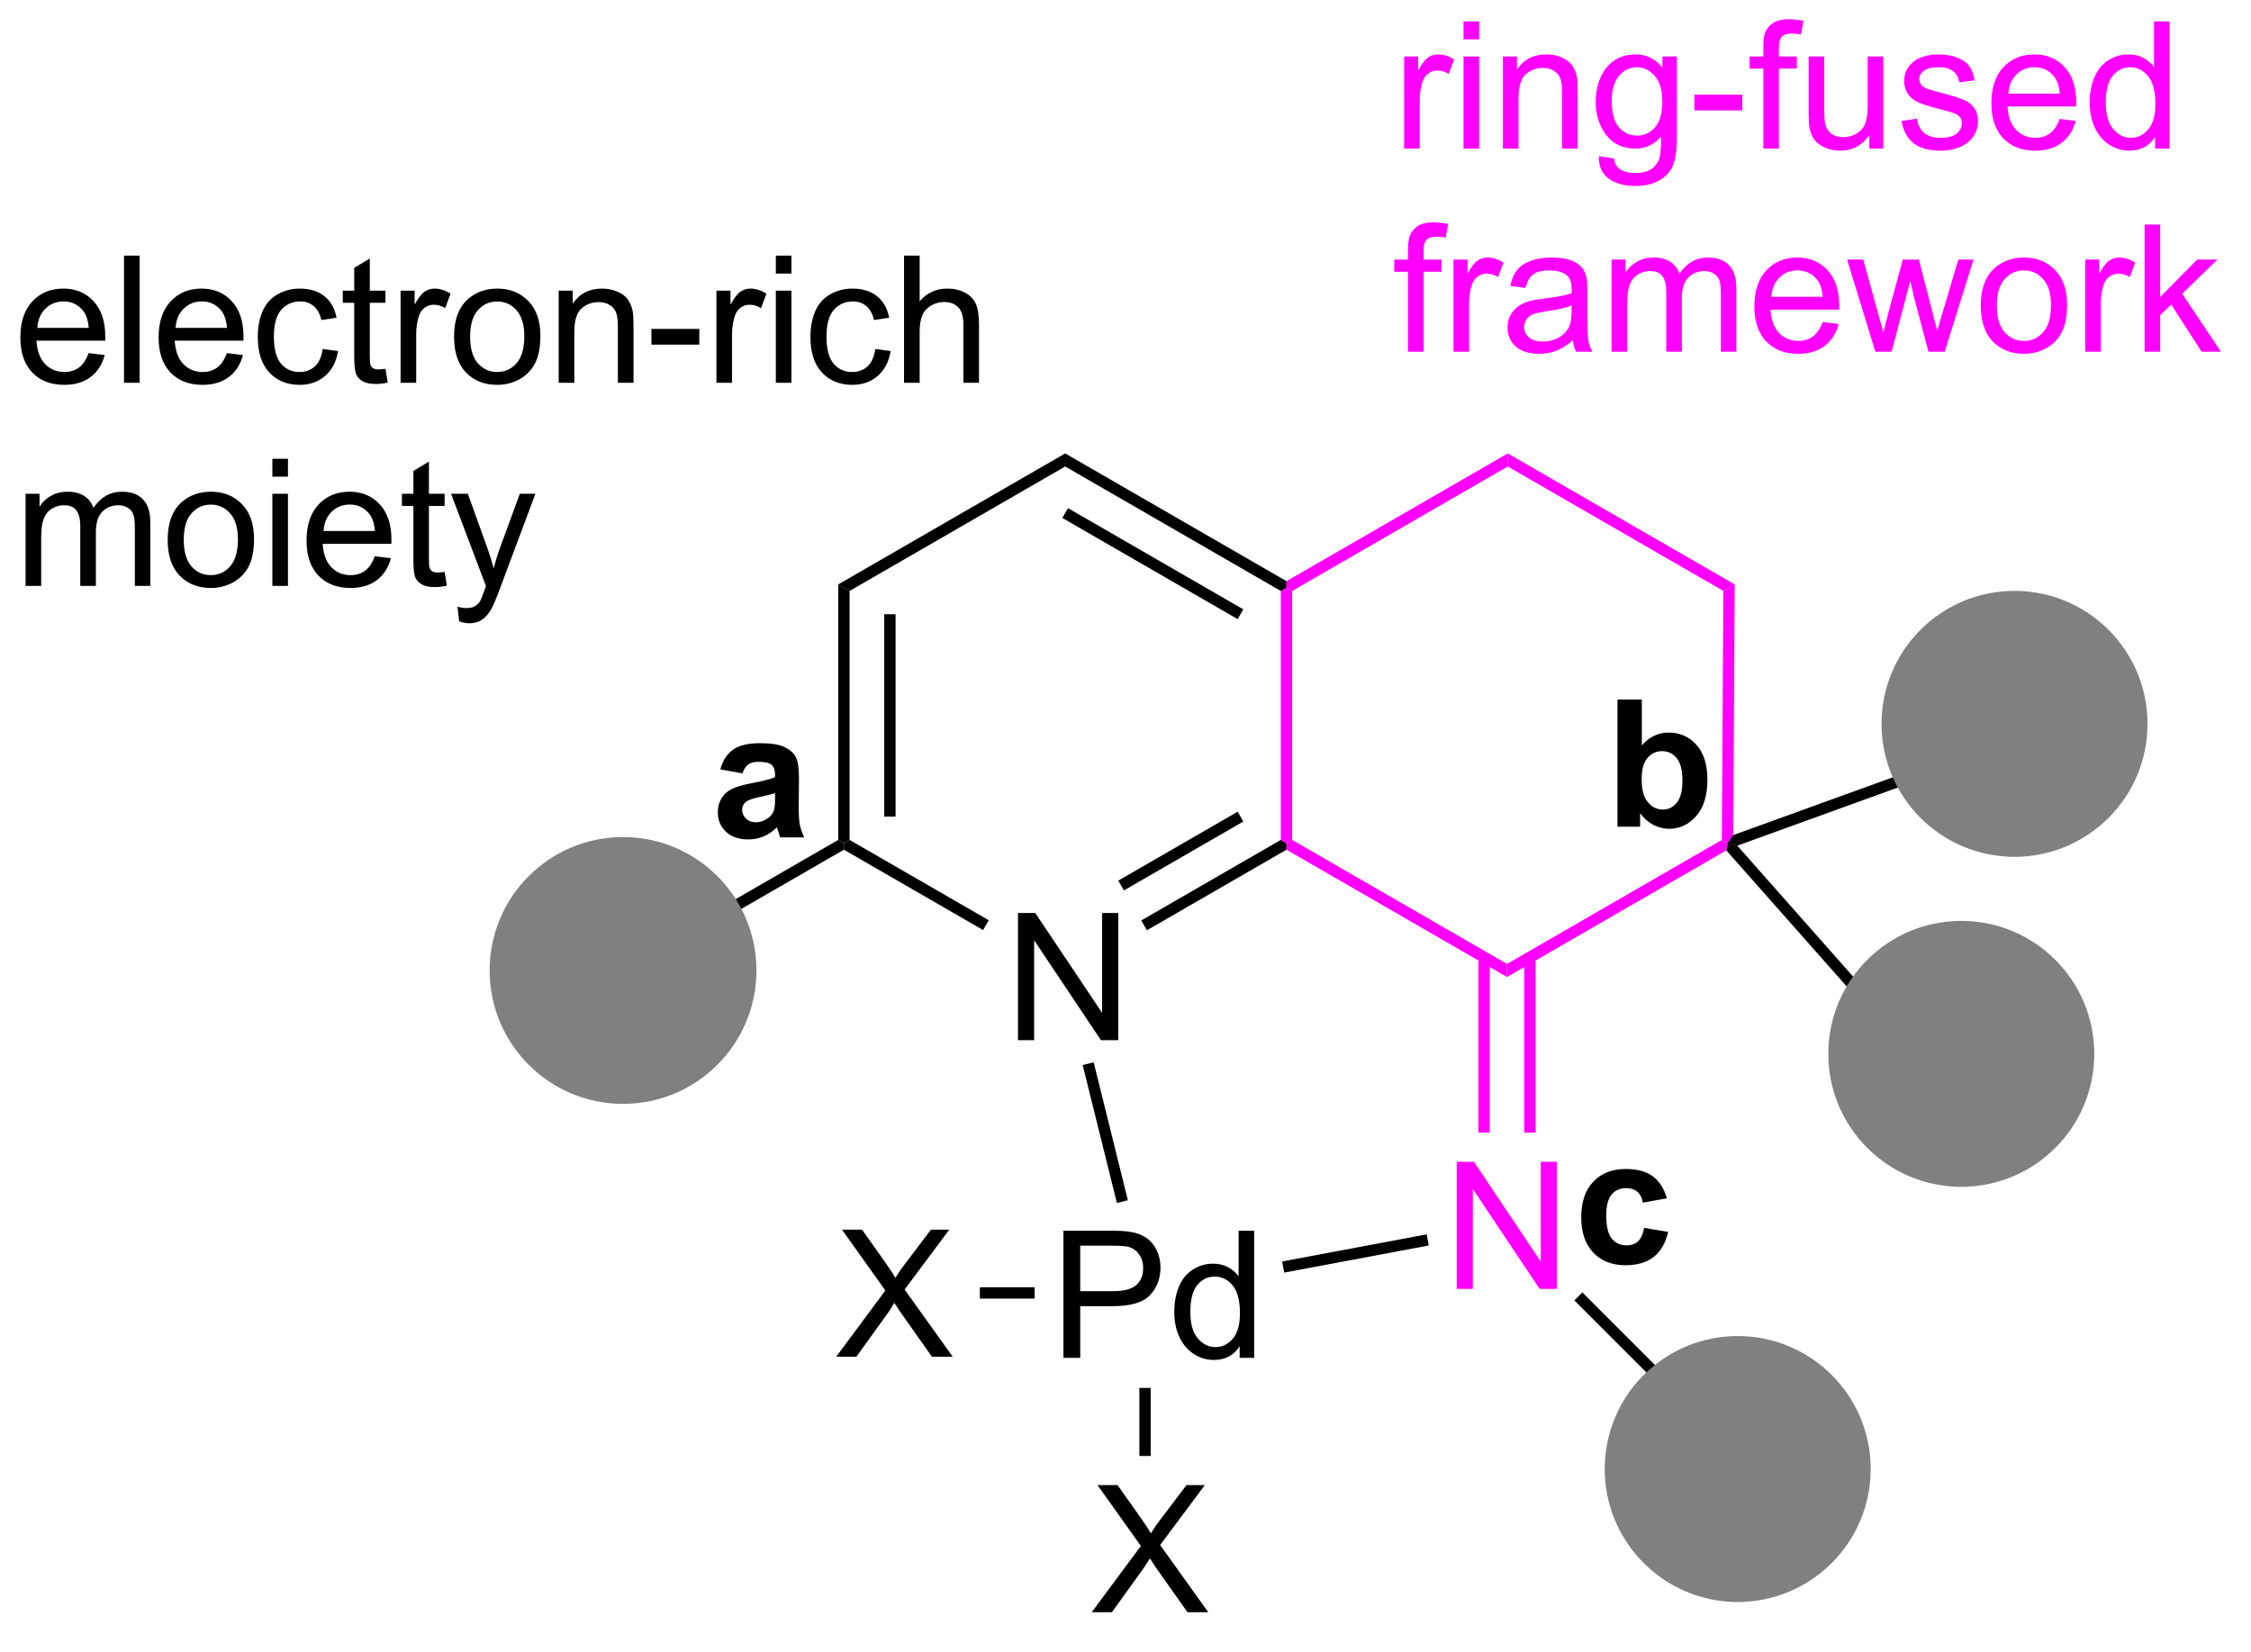 <?xml version="1.0" encoding="UTF-8"?>
<!DOCTYPE svg PUBLIC '-//W3C//DTD SVG 1.0//EN'
          'http://www.w3.org/TR/2001/REC-SVG-20010904/DTD/svg10.dtd'>
<svg stroke-dasharray="none" shape-rendering="auto" xmlns="http://www.w3.org/2000/svg" font-family="'Dialog'" text-rendering="auto" width="139" fill-opacity="1" color-interpolation="auto" color-rendering="auto" preserveAspectRatio="xMidYMid meet" font-size="12px" viewBox="0 0 139 102" fill="black" xmlns:xlink="http://www.w3.org/1999/xlink" stroke="black" image-rendering="auto" stroke-miterlimit="10" stroke-linecap="square" stroke-linejoin="miter" font-style="normal" stroke-width="1" height="102" stroke-dashoffset="0" font-weight="normal" stroke-opacity="1"
><!--Generated by the Batik Graphics2D SVG Generator--><defs id="genericDefs"
  /><g
  ><defs id="defs1"
    ><clipPath clipPathUnits="userSpaceOnUse" id="clipPath1"
      ><path d="M0.935 2.047 L104.883 2.047 L104.883 77.857 L0.935 77.857 L0.935 2.047 Z"
      /></clipPath
      ><clipPath clipPathUnits="userSpaceOnUse" id="clipPath2"
      ><path d="M161.367 307.501 L161.367 381.204 L262.424 381.204 L262.424 307.501 Z"
      /></clipPath
    ></defs
    ><g transform="scale(1.333,1.333) translate(-0.935,-2.047) matrix(1.029,0,0,1.029,-165.046,-314.249)"
    ><path d="M207.132 354.217 L207.132 348.491 L207.911 348.491 L210.919 352.986 L210.919 348.491 L211.645 348.491 L211.645 354.217 L210.867 354.217 L207.859 349.717 L207.859 354.217 L207.132 354.217 Z" stroke="none" clip-path="url(#clipPath2)"
    /></g
    ><g transform="matrix(1.371,0,0,1.371,-221.309,-421.728)"
    ><path d="M199.176 333.932 L199.686 334.227 L199.686 345.441 L199.431 345.588 L199.176 345.441 ZM201.248 335.276 L201.248 344.392 L201.758 344.392 L201.758 335.276 Z" stroke="none" clip-path="url(#clipPath2)"
    /></g
    ><g transform="matrix(1.371,0,0,1.371,-221.309,-421.728)"
    ><path d="M199.431 345.883 L199.431 345.588 L199.686 345.441 L205.956 349.061 L205.701 349.502 Z" stroke="none" clip-path="url(#clipPath2)"
    /></g
    ><g transform="matrix(1.371,0,0,1.371,-221.309,-421.728)"
    ><path d="M213.079 349.512 L212.824 349.07 L219.109 345.441 L219.365 345.588 L219.365 345.883 ZM212.043 347.717 L217.421 344.613 L217.166 344.171 L211.788 347.276 Z" stroke="none" clip-path="url(#clipPath2)"
    /></g
    ><g fill="fuchsia" transform="matrix(1.371,0,0,1.371,-221.309,-421.728)" stroke="fuchsia"
    ><path d="M219.62 345.441 L219.365 345.588 L219.109 345.441 L219.109 334.227 L219.365 334.079 L219.62 334.227 Z" stroke="none" clip-path="url(#clipPath2)"
    /></g
    ><g transform="matrix(1.371,0,0,1.371,-221.309,-421.728)"
    ><path d="M219.365 333.785 L219.365 334.079 L219.109 334.227 L209.398 328.62 L209.398 328.031 ZM217.421 335.055 L209.525 330.496 L209.27 330.938 L217.166 335.496 Z" stroke="none" clip-path="url(#clipPath2)"
    /></g
    ><g transform="matrix(1.371,0,0,1.371,-221.309,-421.728)"
    ><path d="M209.398 328.031 L209.398 328.62 L199.686 334.227 L199.176 333.932 Z" stroke="none" clip-path="url(#clipPath2)"
    /></g
    ><g fill="fuchsia" transform="matrix(1.371,0,0,1.371,-221.309,-421.728)" stroke="fuchsia"
    ><path d="M219.365 345.883 L219.365 345.588 L219.62 345.441 L229.297 351.028 L229.297 351.617 Z" stroke="none" clip-path="url(#clipPath2)"
    /></g
    ><g fill="fuchsia" transform="matrix(1.371,0,0,1.371,-221.309,-421.728)" stroke="fuchsia"
    ><path d="M229.297 351.617 L229.297 351.028 L238.975 345.44 L239.229 345.588 L239.176 345.913 Z" stroke="none" clip-path="url(#clipPath2)"
    /></g
    ><g fill="fuchsia" transform="matrix(1.371,0,0,1.371,-221.309,-421.728)" stroke="fuchsia"
    ><path d="M227.031 365.666 L227.031 359.94 L227.81 359.94 L230.818 364.434 L230.818 359.94 L231.544 359.94 L231.544 365.666 L230.766 365.666 L227.758 361.166 L227.758 365.666 L227.031 365.666 Z" stroke="none" clip-path="url(#clipPath2)"
    /></g
    ><g fill="fuchsia" transform="matrix(1.371,0,0,1.371,-221.309,-421.728)" stroke="fuchsia"
    ><path d="M228.01 350.726 L228.01 358.628 L228.52 358.628 L228.52 350.726 ZM230.074 350.726 L230.074 358.628 L230.584 358.628 L230.584 350.726 Z" stroke="none" clip-path="url(#clipPath2)"
    /></g
    ><g transform="matrix(1.371,0,0,1.371,-221.309,-421.728)"
    ><path d="M232.331 366.186 L232.692 365.825 L237.615 370.749 L237.254 371.109 Z" stroke="none" clip-path="url(#clipPath2)"
    /></g
    ><g fill="fuchsia" transform="matrix(1.371,0,0,1.371,-221.309,-421.728)" stroke="fuchsia"
    ><path d="M239.486 345.224 L239.229 345.588 L238.975 345.44 L239.042 334.226 L239.554 333.933 Z" stroke="none" clip-path="url(#clipPath2)"
    /></g
    ><g fill="fuchsia" transform="matrix(1.371,0,0,1.371,-221.309,-421.728)" stroke="fuchsia"
    ><path d="M239.554 333.933 L239.042 334.226 L229.331 328.62 L229.331 328.031 Z" stroke="none" clip-path="url(#clipPath2)"
    /></g
    ><g fill="fuchsia" transform="matrix(1.371,0,0,1.371,-221.309,-421.728)" stroke="fuchsia"
    ><path d="M229.331 328.031 L229.331 328.62 L219.62 334.227 L219.365 334.079 L219.365 333.785 Z" stroke="none" clip-path="url(#clipPath2)"
    /></g
    ><g transform="matrix(1.371,0,0,1.371,-221.309,-421.728)"
    ><path d="M165.412 323.513 L166.138 323.601 Q165.966 324.239 165.5 324.591 Q165.037 324.942 164.315 324.942 Q163.404 324.942 162.87 324.382 Q162.339 323.82 162.339 322.809 Q162.339 321.763 162.878 321.184 Q163.417 320.606 164.276 320.606 Q165.107 320.606 165.633 321.174 Q166.162 321.739 166.162 322.765 Q166.162 322.828 166.159 322.953 L163.065 322.953 Q163.104 323.638 163.451 324.002 Q163.8 324.364 164.318 324.364 Q164.706 324.364 164.979 324.161 Q165.253 323.958 165.412 323.513 ZM163.104 322.375 L165.419 322.375 Q165.373 321.851 165.154 321.591 Q164.818 321.184 164.284 321.184 Q163.8 321.184 163.469 321.51 Q163.138 321.833 163.104 322.375 ZM167.007 324.849 L167.007 319.122 L167.71 319.122 L167.71 324.849 L167.007 324.849 ZM171.638 323.513 L172.365 323.601 Q172.193 324.239 171.727 324.591 Q171.263 324.942 170.542 324.942 Q169.63 324.942 169.096 324.382 Q168.565 323.82 168.565 322.809 Q168.565 321.763 169.104 321.184 Q169.643 320.606 170.503 320.606 Q171.333 320.606 171.859 321.174 Q172.388 321.739 172.388 322.765 Q172.388 322.828 172.386 322.953 L169.292 322.953 Q169.331 323.638 169.677 324.002 Q170.026 324.364 170.544 324.364 Q170.932 324.364 171.206 324.161 Q171.479 323.958 171.638 323.513 ZM169.331 322.375 L171.646 322.375 Q171.599 321.851 171.38 321.591 Q171.044 321.184 170.511 321.184 Q170.026 321.184 169.695 321.51 Q169.365 321.833 169.331 322.375 ZM175.955 323.328 L176.647 323.419 Q176.533 324.132 176.066 324.539 Q175.6 324.942 174.921 324.942 Q174.069 324.942 173.551 324.385 Q173.033 323.828 173.033 322.789 Q173.033 322.117 173.254 321.614 Q173.478 321.109 173.934 320.859 Q174.389 320.606 174.923 320.606 Q175.6 320.606 176.03 320.947 Q176.46 321.289 176.58 321.919 L175.897 322.023 Q175.798 321.606 175.551 321.395 Q175.304 321.184 174.952 321.184 Q174.421 321.184 174.087 321.565 Q173.757 321.945 173.757 322.77 Q173.757 323.606 174.077 323.986 Q174.397 324.364 174.913 324.364 Q175.327 324.364 175.603 324.111 Q175.882 323.856 175.955 323.328 ZM178.783 324.218 L178.884 324.841 Q178.587 324.903 178.353 324.903 Q177.97 324.903 177.759 324.783 Q177.548 324.661 177.462 324.463 Q177.376 324.265 177.376 323.632 L177.376 321.247 L176.861 321.247 L176.861 320.7 L177.376 320.7 L177.376 319.671 L178.077 319.25 L178.077 320.7 L178.783 320.7 L178.783 321.247 L178.077 321.247 L178.077 323.671 Q178.077 323.974 178.113 324.059 Q178.15 324.145 178.233 324.197 Q178.319 324.247 178.475 324.247 Q178.593 324.247 178.783 324.218 ZM179.464 324.849 L179.464 320.7 L180.096 320.7 L180.096 321.328 Q180.339 320.888 180.542 320.747 Q180.748 320.606 180.995 320.606 Q181.349 320.606 181.716 320.833 L181.474 321.484 Q181.216 321.333 180.958 321.333 Q180.729 321.333 180.544 321.471 Q180.362 321.609 180.284 321.856 Q180.167 322.231 180.167 322.677 L180.167 324.849 L179.464 324.849 ZM181.873 322.773 Q181.873 321.622 182.513 321.067 Q183.05 320.606 183.818 320.606 Q184.675 320.606 185.216 321.166 Q185.761 321.726 185.761 322.716 Q185.761 323.515 185.518 323.976 Q185.279 324.434 184.82 324.69 Q184.362 324.942 183.818 324.942 Q182.948 324.942 182.409 324.385 Q181.873 323.825 181.873 322.773 ZM182.596 322.773 Q182.596 323.57 182.943 323.968 Q183.292 324.364 183.818 324.364 Q184.341 324.364 184.688 323.966 Q185.037 323.567 185.037 322.75 Q185.037 321.981 184.688 321.586 Q184.339 321.187 183.818 321.187 Q183.292 321.187 182.943 321.583 Q182.596 321.976 182.596 322.773 ZM186.585 324.849 L186.585 320.7 L187.218 320.7 L187.218 321.289 Q187.673 320.606 188.538 320.606 Q188.913 320.606 189.225 320.742 Q189.541 320.875 189.697 321.093 Q189.853 321.312 189.916 321.614 Q189.955 321.809 189.955 322.296 L189.955 324.849 L189.251 324.849 L189.251 322.325 Q189.251 321.895 189.168 321.682 Q189.087 321.468 188.879 321.343 Q188.671 321.216 188.389 321.216 Q187.939 321.216 187.613 321.502 Q187.288 321.786 187.288 322.583 L187.288 324.849 L186.585 324.849 ZM190.761 323.13 L190.761 322.421 L192.919 322.421 L192.919 323.13 L190.761 323.13 ZM193.69 324.849 L193.69 320.7 L194.323 320.7 L194.323 321.328 Q194.565 320.888 194.768 320.747 Q194.974 320.606 195.221 320.606 Q195.576 320.606 195.943 320.833 L195.701 321.484 Q195.443 321.333 195.185 321.333 Q194.956 321.333 194.771 321.471 Q194.589 321.609 194.511 321.856 Q194.393 322.231 194.393 322.677 L194.393 324.849 L193.69 324.849 ZM196.365 319.929 L196.365 319.122 L197.068 319.122 L197.068 319.929 L196.365 319.929 ZM196.365 324.849 L196.365 320.7 L197.068 320.7 L197.068 324.849 L196.365 324.849 ZM200.845 323.328 L201.538 323.419 Q201.423 324.132 200.957 324.539 Q200.491 324.942 199.811 324.942 Q198.96 324.942 198.441 324.385 Q197.923 323.828 197.923 322.789 Q197.923 322.117 198.145 321.614 Q198.369 321.109 198.824 320.859 Q199.28 320.606 199.814 320.606 Q200.491 320.606 200.921 320.947 Q201.35 321.289 201.47 321.919 L200.788 322.023 Q200.689 321.606 200.441 321.395 Q200.194 321.184 199.843 321.184 Q199.311 321.184 198.978 321.565 Q198.647 321.945 198.647 322.77 Q198.647 323.606 198.968 323.986 Q199.288 324.364 199.804 324.364 Q200.218 324.364 200.494 324.111 Q200.772 323.856 200.845 323.328 ZM202.139 324.849 L202.139 319.122 L202.843 319.122 L202.843 321.177 Q203.335 320.606 204.085 320.606 Q204.546 320.606 204.884 320.789 Q205.225 320.968 205.371 321.289 Q205.517 321.609 205.517 322.218 L205.517 324.849 L204.814 324.849 L204.814 322.218 Q204.814 321.692 204.585 321.453 Q204.358 321.211 203.939 321.211 Q203.626 321.211 203.35 321.375 Q203.077 321.536 202.96 321.815 Q202.843 322.091 202.843 322.578 L202.843 324.849 L202.139 324.849 Z" stroke="none" clip-path="url(#clipPath2)"
    /></g
    ><g transform="matrix(1.371,0,0,1.371,-221.309,-421.728)"
    ><path d="M162.573 333.998 L162.573 329.85 L163.201 329.85 L163.201 330.431 Q163.396 330.126 163.719 329.941 Q164.044 329.756 164.458 329.756 Q164.919 329.756 165.214 329.949 Q165.511 330.139 165.63 330.483 Q166.123 329.756 166.912 329.756 Q167.529 329.756 167.859 330.098 Q168.193 330.439 168.193 331.149 L168.193 333.998 L167.495 333.998 L167.495 331.384 Q167.495 330.962 167.425 330.777 Q167.357 330.592 167.177 330.48 Q166.998 330.366 166.755 330.366 Q166.318 330.366 166.029 330.657 Q165.74 330.946 165.74 331.587 L165.74 333.998 L165.037 333.998 L165.037 331.303 Q165.037 330.834 164.865 330.6 Q164.693 330.366 164.302 330.366 Q164.005 330.366 163.753 330.522 Q163.503 330.678 163.388 330.98 Q163.276 331.28 163.276 331.845 L163.276 333.998 L162.573 333.998 ZM168.974 331.923 Q168.974 330.772 169.615 330.217 Q170.151 329.756 170.919 329.756 Q171.776 329.756 172.318 330.316 Q172.862 330.876 172.862 331.866 Q172.862 332.665 172.62 333.126 Q172.38 333.584 171.922 333.84 Q171.464 334.092 170.919 334.092 Q170.05 334.092 169.511 333.535 Q168.974 332.975 168.974 331.923 ZM169.698 331.923 Q169.698 332.72 170.044 333.118 Q170.393 333.514 170.919 333.514 Q171.443 333.514 171.789 333.116 Q172.138 332.717 172.138 331.899 Q172.138 331.131 171.789 330.736 Q171.44 330.337 170.919 330.337 Q170.393 330.337 170.044 330.733 Q169.698 331.126 169.698 331.923 ZM173.689 329.079 L173.689 328.272 L174.392 328.272 L174.392 329.079 L173.689 329.079 ZM173.689 333.998 L173.689 329.85 L174.392 329.85 L174.392 333.998 L173.689 333.998 ZM178.302 332.663 L179.029 332.751 Q178.857 333.389 178.391 333.741 Q177.927 334.092 177.206 334.092 Q176.294 334.092 175.761 333.532 Q175.229 332.97 175.229 331.959 Q175.229 330.913 175.768 330.334 Q176.307 329.756 177.167 329.756 Q177.998 329.756 178.524 330.324 Q179.052 330.889 179.052 331.915 Q179.052 331.978 179.05 332.103 L175.956 332.103 Q175.995 332.788 176.341 333.152 Q176.69 333.514 177.208 333.514 Q177.596 333.514 177.87 333.311 Q178.143 333.108 178.302 332.663 ZM175.995 331.524 L178.31 331.524 Q178.263 331.001 178.044 330.741 Q177.708 330.334 177.175 330.334 Q176.69 330.334 176.359 330.66 Q176.029 330.983 175.995 331.524 ZM181.447 333.368 L181.548 333.991 Q181.251 334.053 181.017 334.053 Q180.634 334.053 180.423 333.933 Q180.212 333.811 180.126 333.613 Q180.041 333.415 180.041 332.782 L180.041 330.397 L179.525 330.397 L179.525 329.85 L180.041 329.85 L180.041 328.821 L180.741 328.399 L180.741 329.85 L181.447 329.85 L181.447 330.397 L180.741 330.397 L180.741 332.821 Q180.741 333.123 180.778 333.209 Q180.814 333.295 180.897 333.348 Q180.983 333.397 181.139 333.397 Q181.257 333.397 181.447 333.368 ZM182.104 335.598 L182.026 334.936 Q182.255 334.998 182.427 334.998 Q182.662 334.998 182.802 334.92 Q182.943 334.842 183.034 334.702 Q183.099 334.598 183.248 334.178 Q183.268 334.121 183.31 334.006 L181.737 329.85 L182.495 329.85 L183.357 332.251 Q183.526 332.709 183.659 333.212 Q183.779 332.728 183.948 332.267 L184.833 329.85 L185.537 329.85 L183.958 334.069 Q183.706 334.754 183.565 335.012 Q183.378 335.358 183.136 335.519 Q182.893 335.683 182.557 335.683 Q182.354 335.683 182.104 335.598 Z" stroke="none" clip-path="url(#clipPath2)"
    /></g
    ><g fill="fuchsia" transform="matrix(1.371,0,0,1.371,-221.309,-421.728)" stroke="fuchsia"
    ><path d="M224.664 314.299 L224.664 310.151 L225.297 310.151 L225.297 310.778 Q225.539 310.338 225.742 310.197 Q225.948 310.057 226.195 310.057 Q226.549 310.057 226.917 310.283 L226.674 310.934 Q226.417 310.783 226.159 310.783 Q225.93 310.783 225.745 310.921 Q225.563 311.059 225.484 311.307 Q225.367 311.682 225.367 312.127 L225.367 314.299 L224.664 314.299 ZM227.339 309.38 L227.339 308.572 L228.042 308.572 L228.042 309.38 L227.339 309.38 ZM227.339 314.299 L227.339 310.151 L228.042 310.151 L228.042 314.299 L227.339 314.299 ZM229.113 314.299 L229.113 310.151 L229.746 310.151 L229.746 310.739 Q230.202 310.057 231.066 310.057 Q231.441 310.057 231.754 310.192 Q232.069 310.325 232.225 310.544 Q232.382 310.762 232.444 311.065 Q232.483 311.26 232.483 311.747 L232.483 314.299 L231.78 314.299 L231.78 311.776 Q231.78 311.346 231.697 311.132 Q231.616 310.919 231.408 310.794 Q231.199 310.666 230.918 310.666 Q230.468 310.666 230.142 310.952 Q229.816 311.236 229.816 312.033 L229.816 314.299 L229.113 314.299 ZM233.432 314.643 L234.117 314.744 Q234.159 315.062 234.354 315.205 Q234.617 315.401 235.07 315.401 Q235.557 315.401 235.823 315.205 Q236.089 315.01 236.182 314.658 Q236.237 314.445 236.234 313.755 Q235.774 314.299 235.086 314.299 Q234.229 314.299 233.761 313.682 Q233.292 313.065 233.292 312.2 Q233.292 311.606 233.505 311.106 Q233.721 310.604 234.13 310.33 Q234.539 310.057 235.089 310.057 Q235.823 310.057 236.299 310.651 L236.299 310.151 L236.948 310.151 L236.948 313.736 Q236.948 314.705 236.75 315.109 Q236.555 315.515 236.125 315.749 Q235.698 315.984 235.073 315.984 Q234.331 315.984 233.873 315.648 Q233.417 315.315 233.432 314.643 ZM234.016 312.151 Q234.016 312.966 234.339 313.341 Q234.664 313.716 235.151 313.716 Q235.636 313.716 235.964 313.343 Q236.292 312.971 236.292 312.174 Q236.292 311.411 235.953 311.026 Q235.617 310.637 235.141 310.637 Q234.672 310.637 234.344 311.02 Q234.016 311.401 234.016 312.151 ZM237.738 312.58 L237.738 311.872 L239.897 311.872 L239.897 312.58 L237.738 312.58 ZM240.843 314.299 L240.843 310.697 L240.223 310.697 L240.223 310.151 L240.843 310.151 L240.843 309.708 Q240.843 309.291 240.918 309.088 Q241.02 308.815 241.275 308.645 Q241.53 308.473 241.991 308.473 Q242.288 308.473 242.647 308.544 L242.543 309.158 Q242.324 309.119 242.129 309.119 Q241.809 309.119 241.676 309.257 Q241.543 309.393 241.543 309.768 L241.543 310.151 L242.35 310.151 L242.35 310.697 L241.543 310.697 L241.543 314.299 L240.843 314.299 ZM245.617 314.299 L245.617 313.69 Q245.133 314.393 244.299 314.393 Q243.932 314.393 243.615 314.252 Q243.297 314.111 243.141 313.898 Q242.987 313.684 242.924 313.377 Q242.883 313.169 242.883 312.721 L242.883 310.151 L243.586 310.151 L243.586 312.45 Q243.586 313.002 243.628 313.192 Q243.695 313.471 243.909 313.63 Q244.125 313.786 244.44 313.786 Q244.758 313.786 245.034 313.624 Q245.313 313.463 245.427 313.184 Q245.542 312.903 245.542 312.372 L245.542 310.151 L246.245 310.151 L246.245 314.299 L245.617 314.299 ZM247.066 313.059 L247.762 312.95 Q247.819 313.369 248.087 313.593 Q248.356 313.815 248.835 313.815 Q249.319 313.815 249.554 313.617 Q249.788 313.419 249.788 313.153 Q249.788 312.916 249.582 312.778 Q249.436 312.684 248.863 312.541 Q248.09 312.346 247.79 312.202 Q247.491 312.059 247.337 311.809 Q247.184 311.557 247.184 311.252 Q247.184 310.973 247.309 310.739 Q247.436 310.502 247.655 310.346 Q247.819 310.223 248.103 310.14 Q248.387 310.057 248.71 310.057 Q249.199 310.057 249.566 310.197 Q249.936 310.338 250.111 310.577 Q250.288 310.817 250.356 311.221 L249.668 311.315 Q249.621 310.994 249.395 310.815 Q249.171 310.635 248.762 310.635 Q248.277 310.635 248.069 310.796 Q247.863 310.955 247.863 311.169 Q247.863 311.307 247.949 311.416 Q248.035 311.528 248.218 311.604 Q248.324 311.643 248.84 311.783 Q249.585 311.981 249.879 312.109 Q250.176 312.236 250.343 312.479 Q250.512 312.721 250.512 313.08 Q250.512 313.432 250.306 313.742 Q250.1 314.051 249.712 314.223 Q249.327 314.393 248.84 314.393 Q248.03 314.393 247.606 314.057 Q247.184 313.721 247.066 313.059 ZM254.186 312.963 L254.913 313.051 Q254.741 313.69 254.275 314.041 Q253.811 314.393 253.09 314.393 Q252.179 314.393 251.645 313.833 Q251.113 313.27 251.113 312.26 Q251.113 311.213 251.652 310.635 Q252.191 310.057 253.051 310.057 Q253.882 310.057 254.408 310.624 Q254.936 311.19 254.936 312.216 Q254.936 312.278 254.934 312.403 L251.84 312.403 Q251.879 313.088 252.225 313.452 Q252.574 313.815 253.093 313.815 Q253.481 313.815 253.754 313.611 Q254.027 313.408 254.186 312.963 ZM251.879 311.825 L254.194 311.825 Q254.147 311.301 253.929 311.041 Q253.593 310.635 253.059 310.635 Q252.574 310.635 252.244 310.96 Q251.913 311.283 251.879 311.825 ZM258.487 314.299 L258.487 313.776 Q258.094 314.393 257.328 314.393 Q256.831 314.393 256.414 314.119 Q256 313.846 255.771 313.356 Q255.542 312.864 255.542 312.229 Q255.542 311.606 255.748 311.101 Q255.956 310.596 256.37 310.327 Q256.784 310.057 257.297 310.057 Q257.672 310.057 257.964 310.216 Q258.258 310.372 258.44 310.627 L258.44 308.572 L259.141 308.572 L259.141 314.299 L258.487 314.299 ZM256.266 312.229 Q256.266 313.026 256.602 313.421 Q256.938 313.815 257.393 313.815 Q257.854 313.815 258.177 313.437 Q258.5 313.059 258.5 312.286 Q258.5 311.434 258.172 311.036 Q257.844 310.637 257.362 310.637 Q256.893 310.637 256.578 311.02 Q256.266 311.403 256.266 312.229 Z" stroke="none" clip-path="url(#clipPath2)"
    /></g
    ><g fill="fuchsia" transform="matrix(1.371,0,0,1.371,-221.309,-421.728)" stroke="fuchsia"
    ><path d="M224.839 323.449 L224.839 319.847 L224.219 319.847 L224.219 319.3 L224.839 319.3 L224.839 318.858 Q224.839 318.441 224.914 318.238 Q225.016 317.964 225.271 317.795 Q225.526 317.623 225.987 317.623 Q226.284 317.623 226.643 317.694 L226.539 318.308 Q226.32 318.269 226.125 318.269 Q225.805 318.269 225.672 318.407 Q225.539 318.543 225.539 318.918 L225.539 319.3 L226.346 319.3 L226.346 319.847 L225.539 319.847 L225.539 323.449 L224.839 323.449 ZM226.887 323.449 L226.887 319.3 L227.52 319.3 L227.52 319.928 Q227.762 319.488 227.965 319.347 Q228.171 319.207 228.418 319.207 Q228.772 319.207 229.139 319.433 L228.897 320.084 Q228.639 319.933 228.382 319.933 Q228.152 319.933 227.968 320.071 Q227.785 320.209 227.707 320.457 Q227.59 320.832 227.59 321.277 L227.59 323.449 L226.887 323.449 ZM232.264 322.936 Q231.874 323.269 231.512 323.407 Q231.152 323.543 230.738 323.543 Q230.054 323.543 229.686 323.209 Q229.319 322.873 229.319 322.355 Q229.319 322.05 229.457 321.798 Q229.598 321.545 229.822 321.394 Q230.046 321.241 230.327 321.162 Q230.535 321.108 230.952 321.058 Q231.804 320.957 232.207 320.816 Q232.21 320.67 232.21 320.631 Q232.21 320.202 232.012 320.027 Q231.741 319.787 231.21 319.787 Q230.715 319.787 230.478 319.962 Q230.241 320.136 230.129 320.577 L229.441 320.483 Q229.535 320.043 229.749 319.772 Q229.965 319.498 230.371 319.353 Q230.777 319.207 231.311 319.207 Q231.843 319.207 232.173 319.332 Q232.507 319.457 232.663 319.647 Q232.819 319.834 232.882 320.123 Q232.918 320.303 232.918 320.772 L232.918 321.709 Q232.918 322.691 232.962 322.952 Q233.007 323.209 233.139 323.449 L232.405 323.449 Q232.296 323.23 232.264 322.936 ZM232.207 321.366 Q231.824 321.522 231.059 321.631 Q230.624 321.694 230.444 321.772 Q230.264 321.85 230.165 322.001 Q230.069 322.152 230.069 322.334 Q230.069 322.616 230.283 322.803 Q230.496 322.991 230.905 322.991 Q231.311 322.991 231.626 322.813 Q231.944 322.636 232.093 322.327 Q232.207 322.089 232.207 321.623 L232.207 321.366 ZM234.008 323.449 L234.008 319.3 L234.636 319.3 L234.636 319.881 Q234.831 319.577 235.154 319.392 Q235.479 319.207 235.893 319.207 Q236.354 319.207 236.649 319.399 Q236.945 319.589 237.065 319.933 Q237.557 319.207 238.346 319.207 Q238.964 319.207 239.294 319.548 Q239.628 319.889 239.628 320.6 L239.628 323.449 L238.93 323.449 L238.93 320.834 Q238.93 320.412 238.859 320.228 Q238.792 320.043 238.612 319.931 Q238.432 319.816 238.19 319.816 Q237.753 319.816 237.464 320.108 Q237.174 320.397 237.174 321.037 L237.174 323.449 L236.471 323.449 L236.471 320.754 Q236.471 320.285 236.299 320.05 Q236.128 319.816 235.737 319.816 Q235.44 319.816 235.188 319.972 Q234.938 320.129 234.823 320.431 Q234.711 320.73 234.711 321.295 L234.711 323.449 L234.008 323.449 ZM243.511 322.113 L244.237 322.202 Q244.065 322.839 243.599 323.191 Q243.136 323.543 242.414 323.543 Q241.503 323.543 240.969 322.983 Q240.438 322.42 240.438 321.41 Q240.438 320.363 240.977 319.785 Q241.516 319.207 242.375 319.207 Q243.206 319.207 243.732 319.774 Q244.261 320.339 244.261 321.366 Q244.261 321.428 244.258 321.553 L241.164 321.553 Q241.203 322.238 241.549 322.603 Q241.899 322.964 242.417 322.964 Q242.805 322.964 243.078 322.761 Q243.352 322.558 243.511 322.113 ZM241.203 320.975 L243.518 320.975 Q243.471 320.452 243.253 320.191 Q242.917 319.785 242.383 319.785 Q241.899 319.785 241.568 320.11 Q241.237 320.433 241.203 320.975 ZM245.887 323.449 L244.616 319.3 L245.343 319.3 L246.004 321.694 L246.249 322.584 Q246.264 322.519 246.465 321.73 L247.124 319.3 L247.848 319.3 L248.468 321.707 L248.676 322.498 L248.913 321.699 L249.624 319.3 L250.309 319.3 L249.012 323.449 L248.28 323.449 L247.621 320.964 L247.46 320.256 L246.621 323.449 L245.887 323.449 ZM250.636 321.373 Q250.636 320.222 251.276 319.668 Q251.813 319.207 252.581 319.207 Q253.438 319.207 253.979 319.767 Q254.524 320.327 254.524 321.316 Q254.524 322.116 254.281 322.577 Q254.042 323.035 253.583 323.29 Q253.125 323.543 252.581 323.543 Q251.711 323.543 251.172 322.985 Q250.636 322.425 250.636 321.373 ZM251.359 321.373 Q251.359 322.17 251.706 322.569 Q252.055 322.964 252.581 322.964 Q253.104 322.964 253.451 322.566 Q253.799 322.168 253.799 321.35 Q253.799 320.582 253.451 320.186 Q253.102 319.787 252.581 319.787 Q252.055 319.787 251.706 320.183 Q251.359 320.577 251.359 321.373 ZM255.34 323.449 L255.34 319.3 L255.973 319.3 L255.973 319.928 Q256.215 319.488 256.418 319.347 Q256.624 319.207 256.871 319.207 Q257.225 319.207 257.592 319.433 L257.35 320.084 Q257.092 319.933 256.835 319.933 Q256.606 319.933 256.421 320.071 Q256.238 320.209 256.16 320.457 Q256.043 320.832 256.043 321.277 L256.043 323.449 L255.34 323.449 ZM258.014 323.449 L258.014 317.722 L258.717 317.722 L258.717 320.988 L260.382 319.3 L261.293 319.3 L259.707 320.839 L261.452 323.449 L260.585 323.449 L259.215 321.327 L258.717 321.803 L258.717 323.449 L258.014 323.449 Z" stroke="none" clip-path="url(#clipPath2)"
    /></g
    ><g transform="matrix(1.371,0,0,1.371,-221.309,-421.728)"
    ><path d="M209.319 368.773 L209.319 363.046 L211.48 363.046 Q212.05 363.046 212.35 363.101 Q212.772 363.171 213.055 363.369 Q213.342 363.565 213.516 363.921 Q213.691 364.276 213.691 364.703 Q213.691 365.432 213.225 365.94 Q212.761 366.445 211.545 366.445 L210.076 366.445 L210.076 368.773 L209.319 368.773 ZM210.076 365.768 L211.558 365.768 Q212.292 365.768 212.6 365.494 Q212.91 365.221 212.91 364.726 Q212.91 364.367 212.727 364.112 Q212.545 363.854 212.248 363.773 Q212.058 363.721 211.542 363.721 L210.076 363.721 L210.076 365.768 ZM217.256 368.773 L217.256 368.25 Q216.863 368.867 216.097 368.867 Q215.6 368.867 215.183 368.593 Q214.769 368.32 214.54 367.83 Q214.311 367.338 214.311 366.703 Q214.311 366.08 214.516 365.575 Q214.725 365.07 215.139 364.802 Q215.553 364.531 216.066 364.531 Q216.441 364.531 216.732 364.69 Q217.027 364.846 217.209 365.101 L217.209 363.046 L217.91 363.046 L217.91 368.773 L217.256 368.773 ZM215.035 366.703 Q215.035 367.5 215.371 367.896 Q215.707 368.289 216.162 368.289 Q216.623 368.289 216.946 367.911 Q217.269 367.534 217.269 366.76 Q217.269 365.909 216.941 365.51 Q216.613 365.112 216.131 365.112 Q215.662 365.112 215.347 365.494 Q215.035 365.877 215.035 366.703 Z" stroke="none" clip-path="url(#clipPath2)"
    /></g
    ><g transform="matrix(1.371,0,0,1.371,-221.309,-421.728)"
    ><path d="M210.186 355.583 L210.681 355.46 L212.222 361.673 L211.727 361.796 Z" stroke="none" clip-path="url(#clipPath2)"
    /></g
    ><g transform="matrix(1.371,0,0,1.371,-221.309,-421.728)"
    ><path d="M219.263 364.932 L219.169 364.431 L225.68 363.21 L225.774 363.711 Z" stroke="none" clip-path="url(#clipPath2)"
    /></g
    ><g transform="matrix(1.371,0,0,1.371,-221.309,-421.728)"
    ><path d="M199.084 368.723 L201.298 365.739 L199.345 362.997 L200.249 362.997 L201.288 364.465 Q201.611 364.921 201.749 365.168 Q201.939 364.856 202.202 364.515 L203.353 362.997 L204.178 362.997 L202.165 365.695 L204.334 368.723 L203.397 368.723 L201.954 366.679 Q201.834 366.504 201.704 366.296 Q201.514 366.608 201.431 366.726 L199.993 368.723 L199.084 368.723 Z" stroke="none" clip-path="url(#clipPath2)"
    /></g
    ><g transform="matrix(1.371,0,0,1.371,-221.309,-421.728)"
    ><path d="M208.022 365.593 L208.022 366.103 L205.555 366.103 L205.555 365.593 Z" stroke="none" clip-path="url(#clipPath2)"
    /></g
    ><g transform="matrix(1.371,0,0,1.371,-221.309,-421.728)"
    ><path d="M210.593 380.232 L212.807 377.247 L210.854 374.505 L211.757 374.505 L212.796 375.974 Q213.119 376.43 213.257 376.677 Q213.447 376.365 213.71 376.024 L214.861 374.505 L215.687 374.505 L213.674 377.203 L215.843 380.232 L214.906 380.232 L213.463 378.188 Q213.343 378.013 213.213 377.805 Q213.023 378.117 212.94 378.234 L211.502 380.232 L210.593 380.232 Z" stroke="none" clip-path="url(#clipPath2)"
    /></g
    ><g transform="matrix(1.371,0,0,1.371,-221.309,-421.728)"
    ><path d="M212.739 370.128 L213.249 370.128 L213.249 373.193 L212.739 373.193 Z" stroke="none" clip-path="url(#clipPath2)"
    /></g
    ><g transform="matrix(1.371,0,0,1.371,-221.309,-421.728)"
    ><path d="M199.176 345.441 L199.431 345.588 L199.431 345.883 L189.592 351.563 L189.337 351.122 Z" stroke="none" clip-path="url(#clipPath2)"
    /></g
    ><g fill="gray" transform="matrix(1.371,0,0,1.371,-221.309,-421.728)" stroke="gray"
    ><path d="M189.484 357.077 C186.306 357.077 183.73 354.5 183.73 351.322 C183.73 348.144 186.306 345.568 189.484 345.568 C192.662 345.568 195.238 348.144 195.238 351.322 C195.238 354.5 192.662 357.077 189.484 357.077" stroke="none" clip-path="url(#clipPath2)"
    /></g
    ><g fill="gray" stroke-width="0.51" transform="matrix(1.371,0,0,1.371,-221.309,-421.728)" stroke="gray"
    ><path fill="none" d="M189.484 357.077 C186.306 357.077 183.73 354.5 183.73 351.322 C183.73 348.144 186.306 345.568 189.484 345.568 C192.662 345.568 195.238 348.144 195.238 351.322 C195.238 354.5 192.662 357.077 189.484 357.077" clip-path="url(#clipPath2)"
    /></g
    ><g transform="matrix(1.371,0,0,1.371,-221.309,-421.728)"
    ><path d="M239.176 345.913 L239.229 345.588 L239.669 345.7 L247.931 355.04 L247.549 355.378 Z" stroke="none" clip-path="url(#clipPath2)"
    /></g
    ><g transform="matrix(1.371,0,0,1.371,-221.309,-421.728)"
    ><path d="M239.669 345.7 L239.229 345.588 L239.486 345.224 L249.614 341.557 L249.788 342.037 Z" stroke="none" clip-path="url(#clipPath2)"
    /></g
    ><g fill="gray" transform="matrix(1.371,0,0,1.371,-221.309,-421.728)" stroke="gray"
    ><path d="M239.689 379.515 C236.522 379.515 233.954 376.947 233.954 373.78 C233.954 370.613 236.522 368.046 239.689 368.046 C242.856 368.046 245.423 370.613 245.423 373.78 C245.423 376.947 242.856 379.515 239.689 379.515" stroke="none" clip-path="url(#clipPath2)"
    /></g
    ><g fill="gray" stroke-width="0.51" transform="matrix(1.371,0,0,1.371,-221.309,-421.728)" stroke="gray"
    ><path fill="none" d="M239.689 379.515 C236.522 379.515 233.954 376.947 233.954 373.78 C233.954 370.613 236.522 368.046 239.689 368.046 C242.856 368.046 245.423 370.613 245.423 373.78 C245.423 376.947 242.856 379.515 239.689 379.515" clip-path="url(#clipPath2)"
    /></g
    ><g fill="gray" transform="matrix(1.371,0,0,1.371,-221.309,-421.728)" stroke="gray"
    ><path d="M252.156 345.948 C248.989 345.948 246.422 343.38 246.422 340.213 C246.422 337.046 248.989 334.479 252.156 334.479 C255.323 334.479 257.891 337.046 257.891 340.213 C257.891 343.38 255.323 345.948 252.156 345.948" stroke="none" clip-path="url(#clipPath2)"
    /></g
    ><g fill="gray" stroke-width="0.51" transform="matrix(1.371,0,0,1.371,-221.309,-421.728)" stroke="gray"
    ><path fill="none" d="M252.156 345.948 C248.989 345.948 246.422 343.38 246.422 340.213 C246.422 337.046 248.989 334.479 252.156 334.479 C255.323 334.479 257.891 337.046 257.891 340.213 C257.891 343.38 255.323 345.948 252.156 345.948" clip-path="url(#clipPath2)"
    /></g
    ><g fill="gray" transform="matrix(1.371,0,0,1.371,-221.309,-421.728)" stroke="gray"
    ><path d="M249.759 360.813 C246.592 360.813 244.024 358.246 244.024 355.079 C244.024 351.912 246.592 349.344 249.759 349.344 C252.926 349.344 255.493 351.912 255.493 355.079 C255.493 358.246 252.926 360.813 249.759 360.813" stroke="none" clip-path="url(#clipPath2)"
    /></g
    ><g fill="gray" stroke-width="0.51" transform="matrix(1.371,0,0,1.371,-221.309,-421.728)" stroke="gray"
    ><path fill="none" d="M249.759 360.813 C246.592 360.813 244.024 358.246 244.024 355.079 C244.024 351.912 246.592 349.344 249.759 349.344 C252.926 349.344 255.493 351.912 255.493 355.079 C255.493 358.246 252.926 360.813 249.759 360.813" clip-path="url(#clipPath2)"
    /></g
    ><g transform="matrix(1.371,0,0,1.371,-221.309,-421.728)"
    ><path d="M194.861 342.444 L193.864 342.264 Q194.033 341.663 194.442 341.373 Q194.853 341.084 195.661 341.084 Q196.395 341.084 196.755 341.259 Q197.114 341.431 197.26 341.699 Q197.408 341.967 197.408 342.681 L197.395 343.962 Q197.395 344.509 197.447 344.769 Q197.502 345.03 197.645 345.327 L196.559 345.327 Q196.518 345.217 196.455 345.001 Q196.426 344.905 196.416 344.873 Q196.135 345.147 195.815 345.285 Q195.494 345.42 195.13 345.42 Q194.489 345.42 194.119 345.074 Q193.752 344.725 193.752 344.194 Q193.752 343.842 193.919 343.566 Q194.088 343.29 194.39 343.144 Q194.692 342.998 195.262 342.889 Q196.033 342.743 196.33 342.618 L196.33 342.509 Q196.33 342.194 196.174 342.058 Q196.018 341.923 195.583 341.923 Q195.291 341.923 195.127 342.04 Q194.963 342.155 194.861 342.444 ZM196.33 343.334 Q196.119 343.405 195.661 343.504 Q195.205 343.6 195.065 343.694 Q194.848 343.845 194.848 344.079 Q194.848 344.311 195.02 344.48 Q195.192 344.647 195.458 344.647 Q195.755 344.647 196.025 344.452 Q196.223 344.303 196.286 344.087 Q196.33 343.946 196.33 343.553 L196.33 343.334 Z" stroke="none" clip-path="url(#clipPath2)"
    /></g
    ><g transform="matrix(1.371,0,0,1.371,-221.309,-421.728)"
    ><path d="M234.274 344.847 L234.274 339.12 L235.371 339.12 L235.371 341.183 Q235.879 340.605 236.574 340.605 Q237.332 340.605 237.827 341.154 Q238.324 341.701 238.324 342.73 Q238.324 343.792 237.819 344.368 Q237.314 344.941 236.59 344.941 Q236.235 344.941 235.889 344.764 Q235.543 344.584 235.293 344.238 L235.293 344.847 L234.274 344.847 ZM235.363 342.683 Q235.363 343.326 235.566 343.636 Q235.853 344.074 236.324 344.074 Q236.689 344.074 236.944 343.764 Q237.199 343.451 237.199 342.784 Q237.199 342.074 236.941 341.759 Q236.683 341.443 236.282 341.443 Q235.886 341.443 235.623 341.751 Q235.363 342.058 235.363 342.683 Z" stroke="none" clip-path="url(#clipPath2)"
    /></g
    ><g transform="matrix(1.371,0,0,1.371,-221.309,-421.728)"
    ><path d="M236.5 361.586 L235.417 361.781 Q235.362 361.456 235.169 361.291 Q234.976 361.127 234.667 361.127 Q234.258 361.127 234.013 361.411 Q233.768 361.695 233.768 362.359 Q233.768 363.096 234.016 363.401 Q234.266 363.706 234.682 363.706 Q234.995 363.706 235.193 363.529 Q235.393 363.351 235.476 362.916 L236.555 363.101 Q236.385 363.844 235.909 364.224 Q235.432 364.601 234.633 364.601 Q233.721 364.601 233.18 364.029 Q232.641 363.453 232.641 362.437 Q232.641 361.409 233.182 360.838 Q233.726 360.265 234.651 360.265 Q235.409 360.265 235.857 360.591 Q236.305 360.916 236.5 361.586 Z" stroke="none" clip-path="url(#clipPath2)"
    /></g
  ></g
></svg
>
